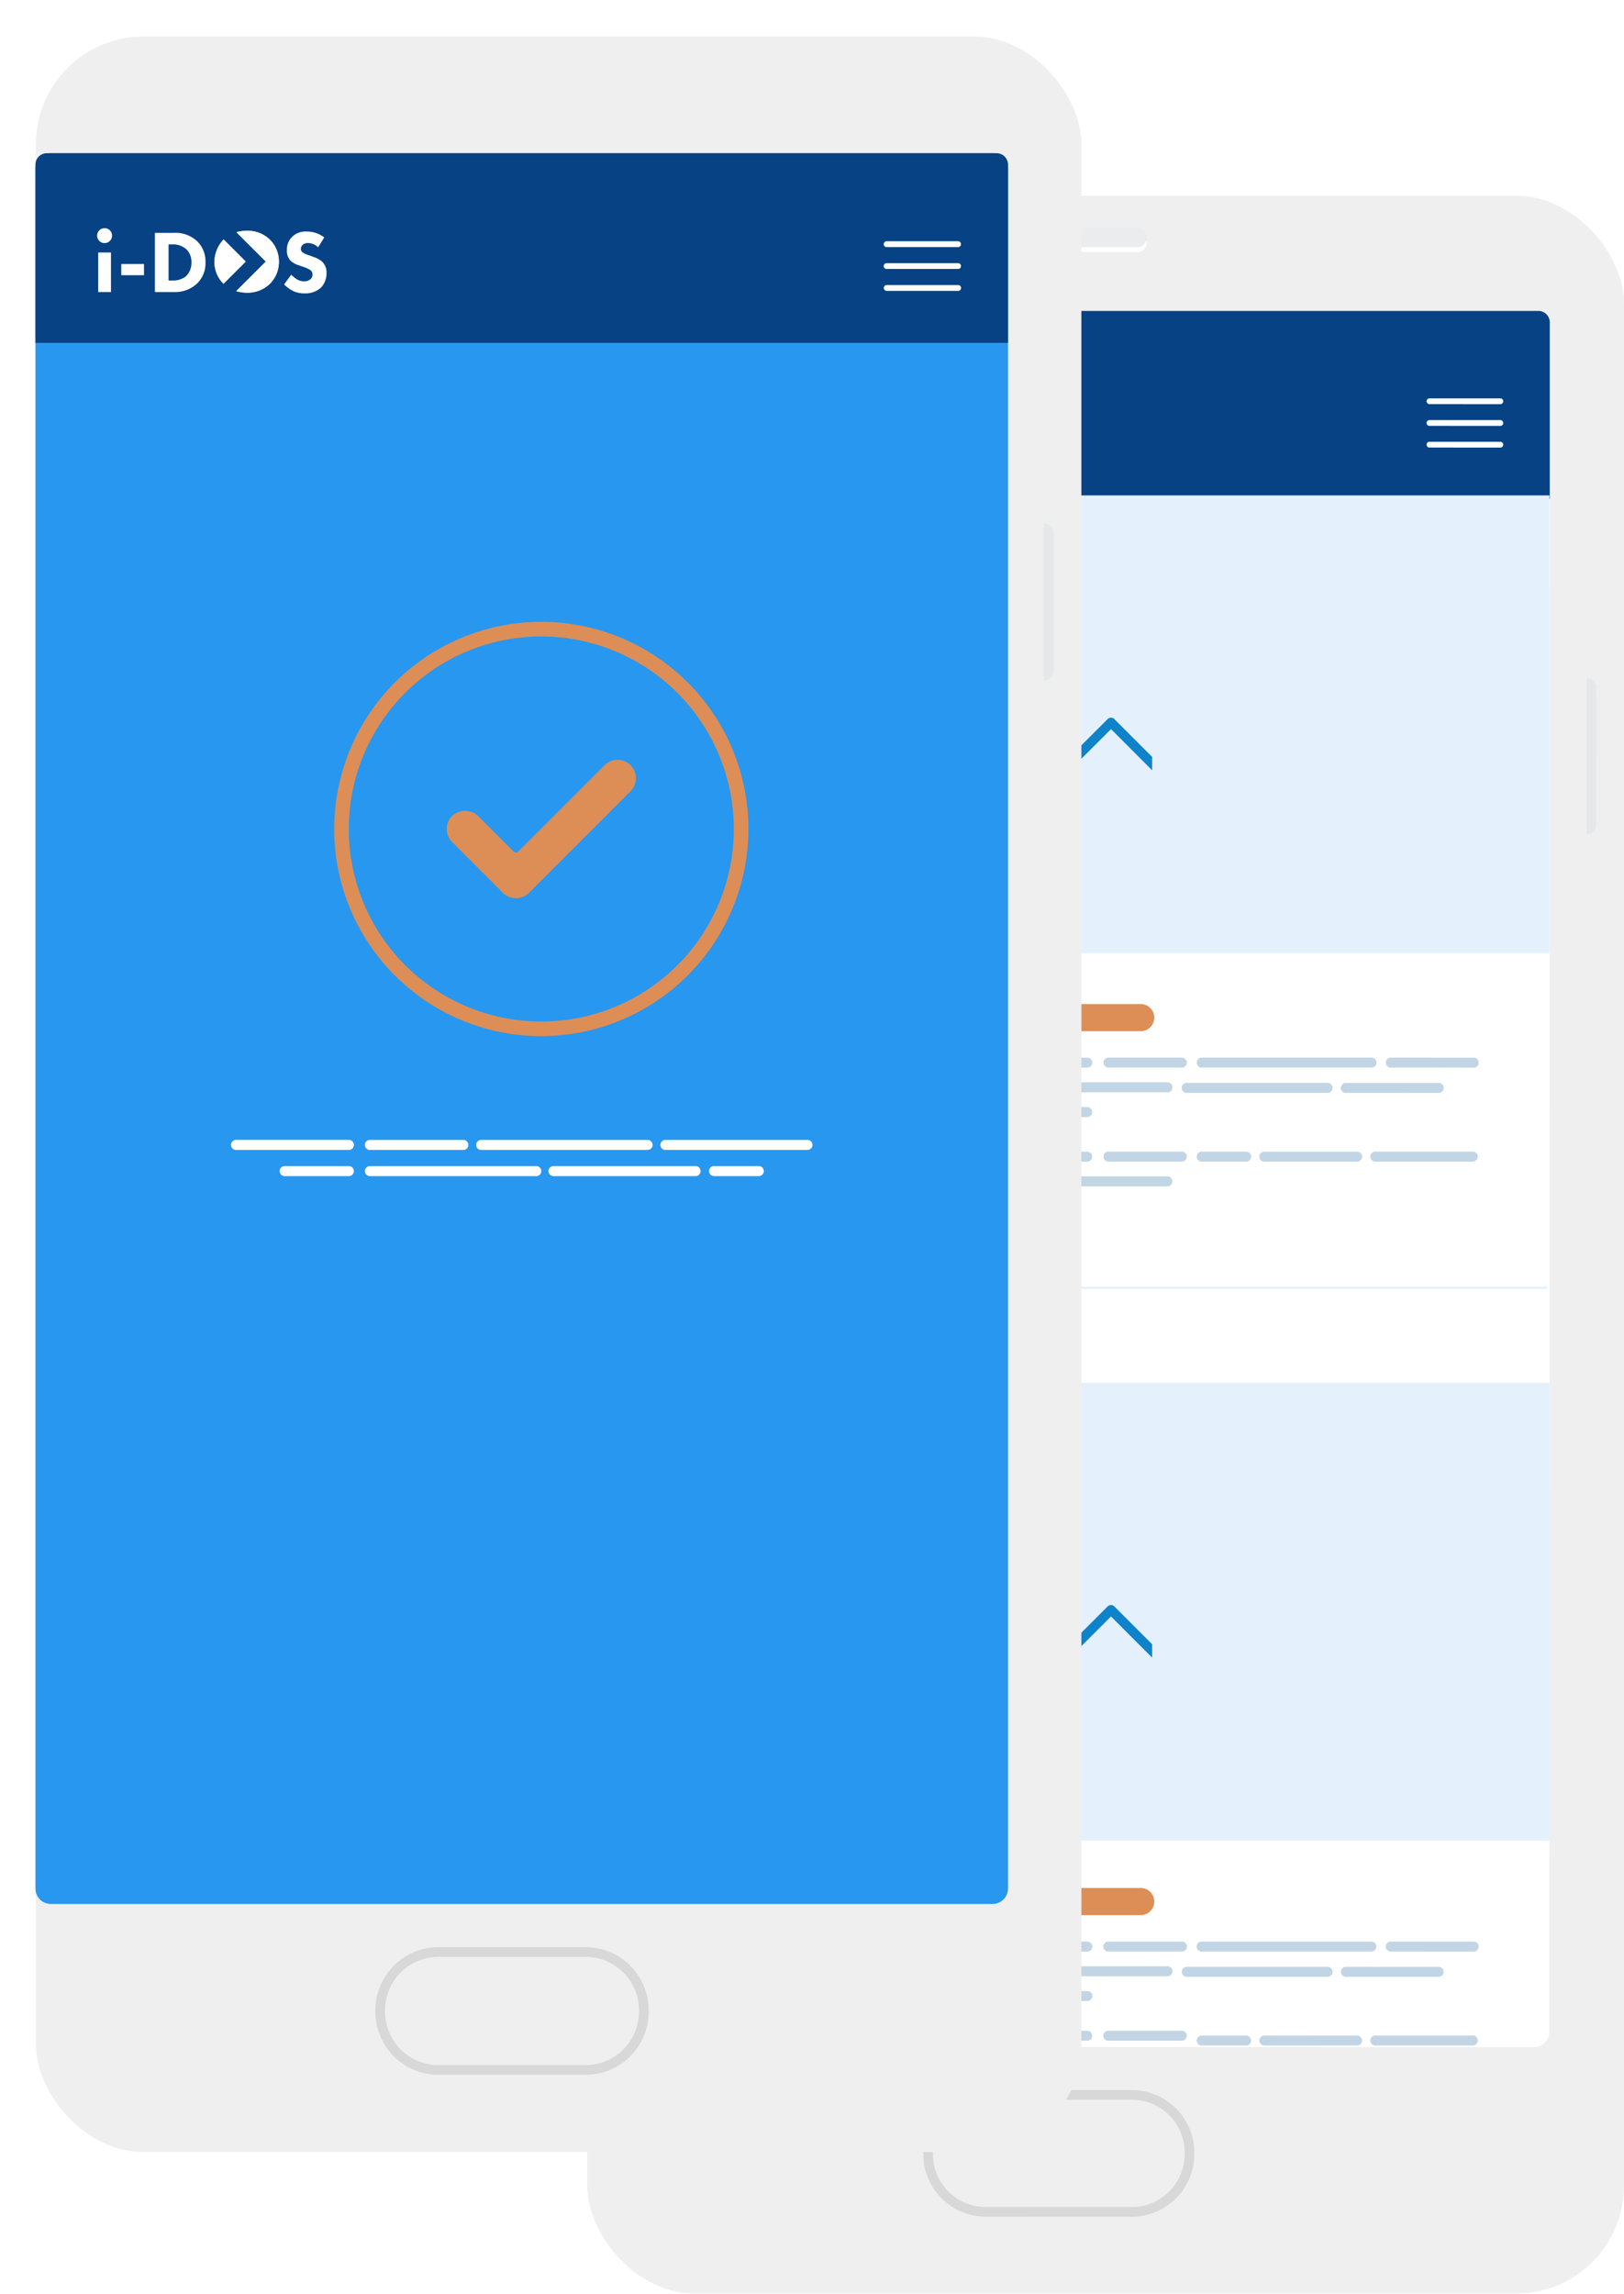 <?xml version="1.0"?>
<svg xmlns="http://www.w3.org/2000/svg" xmlns:xlink="http://www.w3.org/1999/xlink" width="400" height="565" viewBox="0 0 452.381 638.651">
  <defs>
    <filter id="base" x="153.588" y="44.348" width="298.794" height="594.303" filterUnits="userSpaceOnUse">
      <feOffset dx="10" dy="10" input="SourceAlpha"/>
      <feGaussianBlur result="blur"/>
      <feFlood flood-opacity="0.161"/>
      <feComposite operator="in" in2="blur"/>
      <feComposite in="SourceGraphic"/>
    </filter>
    <filter id="base-2" x="0" y="0" width="301.232" height="599.236" filterUnits="userSpaceOnUse">
      <feOffset dx="10" dy="10" input="SourceAlpha"/>
      <feGaussianBlur result="blur-2"/>
      <feFlood flood-opacity="0.161"/>
      <feComposite operator="in" in2="blur-2"/>
      <feComposite in="SourceGraphic"/>
    </filter>
  </defs>
  <g id="Gruppe_402" data-name="Gruppe 402" transform="translate(-289.001 -1197.792)">
    <g transform="matrix(1, 0, 0, 1, 289, 1197.79)" filter="url(#base)">
      <rect id="base-3" data-name="base" width="288.794" height="584.303" rx="30" transform="translate(153.59 44.35)" fill="#efefef"/>
    </g>
    <path id="screen" d="M1464.332,551.49l-260.1-.083a4.272,4.272,0,0,1-4.27-4.274l.152-475.017a4.271,4.271,0,0,1,4.273-4.27l260.1.083a4.27,4.27,0,0,1,4.27,4.273l-.152,475.017A4.273,4.273,0,0,1,1464.332,551.49Z" transform="translate(-748.042 1216.339)" fill="#fff"/>
    <path id="Pfad_686" data-name="Pfad 686" d="M1292.724,211.6l-73.91-.017a3.811,3.811,0,0,0,0,7.564l73.91.017a3.811,3.811,0,0,0,0-7.564Z" transform="translate(-742.717 1265.672)" fill="#2897ef"/>
    <path id="Pfad_687" data-name="Pfad 687" d="M1327.956,211.605l-46-.009a3.782,3.782,0,0,0,0,7.564l46,.009a3.782,3.782,0,1,0,0-7.564Z" transform="translate(-721.197 1265.678)" fill="#dd8e56"/>
    <path id="Pfad_688" data-name="Pfad 688" d="M1229.477,222.711l-12.358,0a1.39,1.39,0,1,0,0,2.78l12.356,0a1.39,1.39,0,0,0,0-2.78Z" transform="translate(-742.629 1269.491)" fill="#c2d5e4"/>
    <path id="Pfad_689" data-name="Pfad 689" d="M1329.327,222.711l-20.421,0a1.39,1.39,0,0,0,0,2.78l20.422,0a1.39,1.39,0,0,0,0-2.78Z" transform="translate(-711.126 1269.491)" fill="#c2d5e4"/>
    <path id="Pfad_690" data-name="Pfad 690" d="M1299.076,222.711l-45.957,0a1.39,1.39,0,0,0,0,2.78l45.958,0a1.39,1.39,0,0,0,0-2.78Z" transform="translate(-730.273 1269.491)" fill="#c2d5e4"/>
    <path id="Pfad_691" data-name="Pfad 691" d="M1255.919,222.719l-25.8-.008a1.39,1.39,0,1,0,0,2.78l25.8.008a1.39,1.39,0,1,0,0-2.78Z" transform="translate(-738.167 1269.493)" fill="#c2d5e4"/>
    <path id="Pfad_692" data-name="Pfad 692" d="M1309.057,222.719l-17.733-.008a1.39,1.39,0,1,0,0,2.78l17.733.008a1.39,1.39,0,0,0,0-2.78Z" transform="translate(-717.161 1269.493)" fill="#c2d5e4"/>
    <path id="Pfad_693" data-name="Pfad 693" d="M1375.546,222.711l-47.3,0a1.39,1.39,0,0,0,0,2.78l47.3,0a1.39,1.39,0,0,0,0-2.78Z" transform="translate(-704.488 1269.491)" fill="#c2d5e4"/>
    <path id="Pfad_694" data-name="Pfad 694" d="M1390.558,222.719l-23.11-.008a1.39,1.39,0,0,0,0,2.78l23.109.008a1.39,1.39,0,0,0,0-2.78Z" transform="translate(-691.033 1269.493)" fill="#c2d5e4"/>
    <path id="Pfad_695" data-name="Pfad 695" d="M1229.477,232.962l-12.358,0a1.39,1.39,0,1,0,0,2.78l12.356,0a1.39,1.39,0,0,0,0-2.78Z" transform="translate(-742.629 1273.01)" fill="#c2d5e4"/>
    <path id="Pfad_696" data-name="Pfad 696" d="M1299.076,232.962l-45.957,0a1.39,1.39,0,0,0,0,2.78l45.958,0a1.39,1.39,0,0,0,0-2.78Z" transform="translate(-730.273 1273.01)" fill="#c2d5e4"/>
    <path id="Pfad_697" data-name="Pfad 697" d="M1255.919,232.971l-25.8-.009a1.39,1.39,0,1,0,0,2.78l25.8.008a1.39,1.39,0,1,0,0-2.779Z" transform="translate(-738.167 1273.011)" fill="#c2d5e4"/>
    <path id="Pfad_698" data-name="Pfad 698" d="M1309.057,232.971l-17.733-.009a1.39,1.39,0,1,0,0,2.78l17.733.008a1.39,1.39,0,0,0,0-2.779Z" transform="translate(-717.161 1273.011)" fill="#c2d5e4"/>
    <path id="Pfad_699" data-name="Pfad 699" d="M1217.119,230.62l25.8,0a1.39,1.39,0,0,0,0-2.78l-25.8,0a1.39,1.39,0,1,0,0,2.78Z" transform="translate(-742.629 1271.253)" fill="#c2d5e4"/>
    <path id="Pfad_700" data-name="Pfad 700" d="M1263.9,230.62l45.957,0a1.39,1.39,0,0,0,0-2.78l-45.958,0a1.39,1.39,0,1,0,0,2.78Z" transform="translate(-726.572 1271.253)" fill="#c2d5e4"/>
    <path id="Pfad_701" data-name="Pfad 701" d="M1301.907,230.612l25.8.008a1.39,1.39,0,1,0,0-2.779l-25.8-.008a1.39,1.39,0,1,0,0,2.779Z" transform="translate(-713.528 1271.251)" fill="#c2d5e4"/>
    <path id="Pfad_702" data-name="Pfad 702" d="M1240.706,230.612l25.8.008a1.39,1.39,0,0,0,0-2.779l-25.8-.008a1.39,1.39,0,1,0,0,2.779Z" transform="translate(-734.533 1271.251)" fill="#c2d5e4"/>
    <path id="Pfad_703" data-name="Pfad 703" d="M1364.379,227.951l-39.237,0a1.39,1.39,0,1,0,0,2.779l39.239,0a1.39,1.39,0,0,0,0-2.78Z" transform="translate(-705.553 1271.29)" fill="#c2d5e4"/>
    <path id="Pfad_704" data-name="Pfad 704" d="M1383.953,227.96l-25.8-.008a1.39,1.39,0,1,0,0,2.779l25.8.008a1.39,1.39,0,1,0,0-2.779Z" transform="translate(-694.222 1271.292)" fill="#c2d5e4"/>
    <path id="Pfad_705" data-name="Pfad 705" d="M1229.477,242.2l-12.358,0a1.39,1.39,0,1,0,0,2.78l12.356,0a1.39,1.39,0,0,0,0-2.78Z" transform="translate(-742.629 1276.181)" fill="#c2d5e4"/>
    <path id="Pfad_706" data-name="Pfad 706" d="M1329.327,242.2l-20.421,0a1.39,1.39,0,0,0,0,2.78l20.422,0a1.39,1.39,0,0,0,0-2.78Z" transform="translate(-711.126 1276.181)" fill="#c2d5e4"/>
    <path id="Pfad_707" data-name="Pfad 707" d="M1299.076,242.2l-45.957,0a1.39,1.39,0,0,0,0,2.78l45.958,0a1.39,1.39,0,0,0,0-2.78Z" transform="translate(-730.273 1276.181)" fill="#c2d5e4"/>
    <path id="Pfad_708" data-name="Pfad 708" d="M1255.919,242.211l-25.8-.008a1.39,1.39,0,1,0,0,2.779l25.8.008a1.39,1.39,0,1,0,0-2.779Z" transform="translate(-738.167 1276.183)" fill="#c2d5e4"/>
    <path id="Pfad_709" data-name="Pfad 709" d="M1309.057,242.211l-17.733-.008a1.39,1.39,0,1,0,0,2.779l17.733.008a1.39,1.39,0,0,0,0-2.779Z" transform="translate(-717.161 1276.183)" fill="#c2d5e4"/>
    <path id="Pfad_710" data-name="Pfad 710" d="M1340.6,242.2l-12.356,0a1.39,1.39,0,0,0,0,2.78l12.358,0a1.39,1.39,0,1,0,0-2.78Z" transform="translate(-704.488 1276.181)" fill="#c2d5e4"/>
    <path id="Pfad_711" data-name="Pfad 711" d="M1391.385,242.2l-27.141,0a1.39,1.39,0,0,0,0,2.78l27.143,0a1.39,1.39,0,1,0,0-2.78Z" transform="translate(-692.133 1276.181)" fill="#c2d5e4"/>
    <path id="Pfad_712" data-name="Pfad 712" d="M1367.043,242.211l-25.8-.008a1.39,1.39,0,1,0,0,2.779l25.8.008a1.39,1.39,0,1,0,0-2.779Z" transform="translate(-700.026 1276.183)" fill="#c2d5e4"/>
    <path id="Pfad_713" data-name="Pfad 713" d="M1217.119,250.111l25.8,0a1.39,1.39,0,0,0,0-2.78l-25.8,0a1.39,1.39,0,1,0,0,2.78Z" transform="translate(-742.629 1277.943)" fill="#c2d5e4"/>
    <path id="Pfad_714" data-name="Pfad 714" d="M1263.9,250.111l45.957,0a1.39,1.39,0,0,0,0-2.78l-45.958,0a1.39,1.39,0,1,0,0,2.78Z" transform="translate(-726.572 1277.943)" fill="#c2d5e4"/>
    <path id="Pfad_715" data-name="Pfad 715" d="M1301.907,250.1l25.8.009a1.39,1.39,0,0,0,0-2.78l-25.8-.008a1.39,1.39,0,1,0,0,2.779Z" transform="translate(-713.528 1277.94)" fill="#c2d5e4"/>
    <path id="Pfad_716" data-name="Pfad 716" d="M1240.706,250.1l25.8.009a1.39,1.39,0,0,0,0-2.78l-25.8-.008a1.39,1.39,0,1,0,0,2.779Z" transform="translate(-734.533 1277.94)" fill="#c2d5e4"/>
    <path id="Pfad_717" data-name="Pfad 717" d="M1328.233,472.065l-40.693-.013a17.423,17.423,0,0,1-17.4-17.408v-.454a17.423,17.423,0,0,1,17.408-17.4l40.693.013a17.423,17.423,0,0,1,17.4,17.408v.454A17.424,17.424,0,0,1,1328.233,472.065Zm-40.682-32.587a14.734,14.734,0,0,0-14.722,14.711v.454a14.734,14.734,0,0,0,14.712,14.722l40.693.013a14.733,14.733,0,0,0,14.72-14.712v-.454a14.732,14.732,0,0,0-14.711-14.72Z" transform="translate(-723.953 1342.971)" fill="#d8d8d8"/>
    <path id="Pfad_718" data-name="Pfad 718" d="M1325.49,56.046l-40.316-.012a2.687,2.687,0,0,1-2.685-2.688h0a2.685,2.685,0,0,1,2.687-2.685l40.316.012a2.688,2.688,0,0,1,2.686,2.688h0A2.686,2.686,0,0,1,1325.49,56.046Z" transform="translate(-719.715 1210.441)" fill="#ebeced"/>
    <path id="Pfad_719" data-name="Pfad 719" d="M1325.49,55.188l-40.316-.012a2.683,2.683,0,0,1-2.591-2.016,2.714,2.714,0,0,0-.1.673,2.687,2.687,0,0,0,2.686,2.686l40.316.013a2.657,2.657,0,0,0,2.592-3.358A2.68,2.68,0,0,1,1325.49,55.188Z" transform="translate(-719.716 1211.298)" fill="#fff"/>
    <path id="Pfad_720" data-name="Pfad 720" d="M1193.919,187.413h0l.013-43.432h0a2.687,2.687,0,0,0-2.686,2.686l-.012,38.058A2.687,2.687,0,0,0,1193.919,187.413Z" transform="translate(-751.037 1242.47)" fill="#e6e7e8"/>
    <path id="Pfad_721" data-name="Pfad 721" d="M1407.716,144.05h0l-.013,43.43h0a2.686,2.686,0,0,0,2.688-2.685l.012-38.058A2.687,2.687,0,0,0,1407.716,144.05Z" transform="translate(-676.739 1242.494)" fill="#e6e7e8"/>
    <path id="Pfad_722" data-name="Pfad 722" d="M1193.907,226.413h0l.013-43.432h0a2.688,2.688,0,0,0-2.688,2.686l-.012,38.058A2.688,2.688,0,0,0,1193.907,226.413Z" transform="translate(-751.041 1255.856)" fill="#e6e7e8"/>
    <path id="Rechteck_39" data-name="Rechteck 39" d="M1.573,0H2.686a0,0,0,0,1,0,0V26.865a0,0,0,0,1,0,0H1.573A1.573,1.573,0,0,1,0,25.292V1.573A1.573,1.573,0,0,1,1.573,0Z" transform="translate(440.222 1335.852)" fill="#e6e7e8"/>
    <path id="Rechteck_40" data-name="Rechteck 40" d="M3.18,0H265.465a3.18,3.18,0,0,1,3.18,3.18V52.386a0,0,0,0,1,0,0H0a0,0,0,0,1,0,0V3.18A3.18,3.18,0,0,1,3.18,0Z" transform="translate(452.064 1284.226)" fill="#064284"/>
    <path id="Pfad_723" data-name="Pfad 723" d="M1375.327,87.619l19.744.007a.806.806,0,0,0,0-1.612l-19.743-.007a.806.806,0,1,0,0,1.612Z" transform="translate(-688.128 1222.572)" fill="#fff"/>
    <path id="Pfad_724" data-name="Pfad 724" d="M1375.326,92.119l19.743.005a.805.805,0,0,0,0-1.611l-19.744-.007a.806.806,0,1,0,0,1.612Z" transform="translate(-688.129 1224.117)" fill="#fff"/>
    <path id="Pfad_725" data-name="Pfad 725" d="M1375.324,96.618l19.744.007a.805.805,0,0,0,0-1.611l-19.743-.007a.805.805,0,1,0,0,1.611Z" transform="translate(-688.129 1225.661)" fill="#fff"/>
    <path id="Pfad_726" data-name="Pfad 726" d="M1330.991,361.454l-17.368-.005a1.39,1.39,0,0,0,0,2.78l17.369.005a1.39,1.39,0,1,0,0-2.78Z" transform="translate(-709.507 1317.111)" fill="#fff"/>
    <path id="Pfad_727" data-name="Pfad 727" d="M1323.383,361.323l-52.679-.017a1.39,1.39,0,1,0,0,2.78l52.679.016a1.39,1.39,0,1,0,0-2.779Z" transform="translate(-724.238 1317.062)" fill="#fff"/>
    <path id="search" d="M1226.64,101.244l-3.917-3.92a6.876,6.876,0,1,0-.68.68l3.917,3.92a.485.485,0,0,0,.34.142.473.473,0,0,0,.34-.142.485.485,0,0,0,0-.68Zm-15.016-8.43a5.909,5.909,0,1,1,5.907,5.914,5.915,5.915,0,0,1-5.907-5.914Z" transform="translate(-744.368 1222.55)" fill="#fff"/>
    <rect id="Rechteck_41" data-name="Rechteck 41" width="268.645" height="0.672" transform="translate(451.319 1555.947)" fill="#e4f1fd"/>
    <path id="Pfad_729" data-name="Pfad 729" d="M1292.724,394.888l-73.91-.019a3.812,3.812,0,0,0,0,7.565l73.91.017a3.811,3.811,0,0,0,0-7.564Z" transform="translate(-742.717 1328.582)" fill="#2897ef"/>
    <path id="Pfad_730" data-name="Pfad 730" d="M1327.956,394.9l-46-.011a3.782,3.782,0,0,0,0,7.564l46,.011a3.782,3.782,0,1,0,0-7.564Z" transform="translate(-721.197 1328.587)" fill="#dd8e56"/>
    <path id="Pfad_731" data-name="Pfad 731" d="M1229.477,406l-12.358,0a1.39,1.39,0,1,0,0,2.779l12.356,0a1.39,1.39,0,1,0,0-2.779Z" transform="translate(-742.629 1332.401)" fill="#c2d5e4"/>
    <path id="Pfad_732" data-name="Pfad 732" d="M1329.327,406l-20.421,0a1.39,1.39,0,1,0,0,2.779l20.422,0a1.39,1.39,0,1,0,0-2.779Z" transform="translate(-711.126 1332.401)" fill="#c2d5e4"/>
    <path id="Pfad_733" data-name="Pfad 733" d="M1299.076,406l-45.957,0a1.39,1.39,0,0,0,0,2.779l45.958,0a1.39,1.39,0,1,0,0-2.779Z" transform="translate(-730.273 1332.401)" fill="#c2d5e4"/>
    <path id="Pfad_734" data-name="Pfad 734" d="M1255.919,406.009l-25.8-.008a1.39,1.39,0,1,0,0,2.78l25.8.008a1.39,1.39,0,1,0,0-2.78Z" transform="translate(-738.167 1332.402)" fill="#c2d5e4"/>
    <path id="Pfad_735" data-name="Pfad 735" d="M1309.057,406.009,1291.324,406a1.39,1.39,0,1,0,0,2.78l17.733.008a1.39,1.39,0,0,0,0-2.78Z" transform="translate(-717.161 1332.402)" fill="#c2d5e4"/>
    <path id="Pfad_736" data-name="Pfad 736" d="M1375.546,406l-47.3,0a1.39,1.39,0,1,0,0,2.779l47.3,0a1.39,1.39,0,0,0,0-2.779Z" transform="translate(-704.488 1332.401)" fill="#c2d5e4"/>
    <path id="Pfad_737" data-name="Pfad 737" d="M1390.558,406.009l-23.11-.008a1.39,1.39,0,0,0,0,2.78l23.109.008a1.39,1.39,0,0,0,0-2.78Z" transform="translate(-691.033 1332.402)" fill="#c2d5e4"/>
    <path id="Pfad_738" data-name="Pfad 738" d="M1229.477,416.252l-12.358,0a1.39,1.39,0,0,0,0,2.781l12.356,0a1.39,1.39,0,1,0,0-2.779Z" transform="translate(-742.629 1335.919)" fill="#c2d5e4"/>
    <path id="Pfad_739" data-name="Pfad 739" d="M1299.076,416.252l-45.957,0a1.39,1.39,0,0,0,0,2.781l45.958,0a1.39,1.39,0,1,0,0-2.779Z" transform="translate(-730.273 1335.919)" fill="#c2d5e4"/>
    <path id="Pfad_740" data-name="Pfad 740" d="M1255.919,416.26l-25.8-.008a1.39,1.39,0,1,0,0,2.78l25.8.008a1.39,1.39,0,1,0,0-2.78Z" transform="translate(-738.167 1335.921)" fill="#c2d5e4"/>
    <path id="Pfad_741" data-name="Pfad 741" d="M1309.057,416.26l-17.733-.008a1.39,1.39,0,1,0,0,2.78l17.733.008a1.39,1.39,0,0,0,0-2.78Z" transform="translate(-717.161 1335.921)" fill="#c2d5e4"/>
    <path id="Pfad_742" data-name="Pfad 742" d="M1217.119,413.909l25.8,0a1.39,1.39,0,1,0,0-2.779l-25.8,0a1.39,1.39,0,1,0,0,2.779Z" transform="translate(-742.629 1334.163)" fill="#c2d5e4"/>
    <path id="Pfad_743" data-name="Pfad 743" d="M1263.9,413.909l45.957,0a1.39,1.39,0,1,0,0-2.779l-45.958,0a1.39,1.39,0,1,0,0,2.779Z" transform="translate(-726.572 1334.163)" fill="#c2d5e4"/>
    <path id="Pfad_744" data-name="Pfad 744" d="M1301.907,413.9l25.8.008a1.39,1.39,0,1,0,0-2.779l-25.8-.008a1.39,1.39,0,1,0,0,2.779Z" transform="translate(-713.528 1334.16)" fill="#c2d5e4"/>
    <path id="Pfad_745" data-name="Pfad 745" d="M1240.706,413.9l25.8.008a1.39,1.39,0,0,0,0-2.779l-25.8-.008a1.39,1.39,0,1,0,0,2.779Z" transform="translate(-734.533 1334.16)" fill="#c2d5e4"/>
    <path id="Pfad_746" data-name="Pfad 746" d="M1364.379,411.241l-39.237,0a1.39,1.39,0,0,0,0,2.78l39.239,0a1.39,1.39,0,0,0,0-2.781Z" transform="translate(-705.553 1334.199)" fill="#c2d5e4"/>
    <path id="Pfad_747" data-name="Pfad 747" d="M1383.953,411.25l-25.8-.009a1.39,1.39,0,0,0,0,2.781l25.8.008a1.39,1.39,0,1,0,0-2.779Z" transform="translate(-694.222 1334.201)" fill="#c2d5e4"/>
    <path id="Pfad_748" data-name="Pfad 748" d="M1229.477,424.491l-12.358,0a1.39,1.39,0,1,0,0,2.779l12.356,0a1.39,1.39,0,0,0,0-2.781Z" transform="translate(-742.629 1338.748)" fill="#c2d5e4"/>
    <path id="Pfad_749" data-name="Pfad 749" d="M1329.327,424.491l-20.421,0a1.39,1.39,0,1,0,0,2.779l20.422,0a1.39,1.39,0,0,0,0-2.781Z" transform="translate(-711.126 1338.748)" fill="#c2d5e4"/>
    <path id="Pfad_750" data-name="Pfad 750" d="M1299.076,424.491l-45.957,0a1.39,1.39,0,0,0,0,2.779l45.958,0a1.39,1.39,0,0,0,0-2.781Z" transform="translate(-730.273 1338.748)" fill="#c2d5e4"/>
    <path id="Pfad_751" data-name="Pfad 751" d="M1255.919,424.5l-25.8-.008a1.39,1.39,0,1,0,0,2.779l25.8.008a1.39,1.39,0,1,0,0-2.779Z" transform="translate(-738.167 1338.749)" fill="#c2d5e4"/>
    <path id="Pfad_752" data-name="Pfad 752" d="M1309.057,424.5l-17.733-.008a1.39,1.39,0,1,0,0,2.779l17.733.008a1.39,1.39,0,0,0,0-2.779Z" transform="translate(-717.161 1338.749)" fill="#c2d5e4"/>
    <path id="Pfad_753" data-name="Pfad 753" d="M1340.6,425.492l-12.356,0a1.39,1.39,0,0,0,0,2.781l12.358,0a1.39,1.39,0,1,0,0-2.781Z" transform="translate(-704.488 1339.091)" fill="#c2d5e4"/>
    <path id="Pfad_754" data-name="Pfad 754" d="M1391.385,425.492l-27.141,0a1.39,1.39,0,0,0,0,2.781l27.143,0a1.39,1.39,0,1,0,0-2.781Z" transform="translate(-692.133 1339.091)" fill="#c2d5e4"/>
    <path id="Pfad_755" data-name="Pfad 755" d="M1367.043,425.5l-25.8-.008a1.39,1.39,0,0,0,0,2.781l25.8.008a1.39,1.39,0,1,0,0-2.78Z" transform="translate(-700.026 1339.093)" fill="#c2d5e4"/>
    <rect id="Rechteck_42" data-name="Rechteck 42" width="268.417" height="127.536" transform="translate(452.217 1582.76)" fill="#e4f1fd"/>
    <g id="Gruppe_174" data-name="Gruppe 174" transform="translate(562.903 1632.244)">
      <path id="Pfad_756" data-name="Pfad 756" d="M1319.091,336.606a1.312,1.312,0,0,0-1.86,0L1301.828,352l-8.523-8.53a1.312,1.312,0,0,0-1.86,0l-8.857,8.852v3.732l9.793-9.788,8.523,8.529a1.312,1.312,0,0,0,1.86,0l15.4-15.393,11.463,11.471v-3.73Z" transform="translate(-1282.586 -323.793)" fill="#0e83c9"/>
      <path id="Pfad_757" data-name="Pfad 757" d="M1294.343,340.365a6.7,6.7,0,1,0-6.7-6.7,6.707,6.707,0,0,0,6.7,6.7Zm0-10.763a4.065,4.065,0,1,1-4.066,4.063,4.069,4.069,0,0,1,4.066-4.063Z" transform="translate(-1280.849 -326.968)" fill="#0e83c9"/>
    </g>
    <rect id="Rechteck_43" data-name="Rechteck 43" width="268.417" height="127.536" transform="translate(452.217 1335.607)" fill="#e4f1fd"/>
    <g id="Gruppe_175" data-name="Gruppe 175" transform="translate(562.903 1385.091)">
      <path id="Pfad_758" data-name="Pfad 758" d="M1319.091,152.606a1.312,1.312,0,0,0-1.86,0L1301.828,168l-8.523-8.529a1.312,1.312,0,0,0-1.86,0l-8.857,8.852v3.731l9.793-9.788,8.523,8.529a1.312,1.312,0,0,0,1.86,0l15.4-15.393,11.463,11.471v-3.73Z" transform="translate(-1282.586 -139.793)" fill="#0e83c9"/>
      <path id="Pfad_759" data-name="Pfad 759" d="M1294.343,156.365a6.7,6.7,0,1,0-6.7-6.7,6.707,6.707,0,0,0,6.7,6.7Zm0-10.763a4.065,4.065,0,1,1-4.066,4.063,4.069,4.069,0,0,1,4.066-4.063Z" transform="translate(-1280.849 -142.968)" fill="#0e83c9"/>
    </g>
    <g transform="matrix(1, 0, 0, 1, 289, 1197.79)" filter="url(#base-2)">
      <rect id="base-4" data-name="base" width="291.232" height="589.236" rx="30" transform="translate(0 0)" fill="#efefef"/>
    </g>
    <path id="Pfad_642" data-name="Pfad 642" d="M184.605,953.613H143.569a17.57,17.57,0,0,1-17.55-17.55v-.458a17.57,17.57,0,0,1,17.55-17.55h41.037a17.57,17.57,0,0,1,17.55,17.55v.458A17.57,17.57,0,0,1,184.605,953.613Zm-41.037-32.848a14.858,14.858,0,0,0-14.841,14.841v.458A14.858,14.858,0,0,0,143.569,950.9h41.037a14.858,14.858,0,0,0,14.841-14.841v-.458a14.858,14.858,0,0,0-14.841-14.841Z" transform="translate(267.541 821.904)" fill="#d8d8d8"/>
    <path id="Pfad_646" data-name="Pfad 646" d="M263.492,625.274h0v43.8h0a2.709,2.709,0,0,0,2.709-2.709v-38.38A2.709,2.709,0,0,0,263.492,625.274Z" transform="translate(316.284 718.094)" fill="#e6e7e8"/>
    <g id="Gruppe_371" data-name="Gruppe 371" transform="translate(-766.607 622.235)">
      <g id="Gruppe_357" data-name="Gruppe 357" transform="translate(53 -189.374)">
        <g id="Gruppe_356" data-name="Gruppe 356" transform="translate(-68 -126.147)">
          <g id="Gruppe_355" data-name="Gruppe 355" transform="translate(-145.096 313.258)">
            <path id="Pfad_968" data-name="Pfad 968" d="M275.411,518.975H13.115a4.308,4.308,0,0,1-4.309-4.307V35.64a4.308,4.308,0,0,1,4.309-4.308h262.3a4.308,4.308,0,0,1,4.308,4.308V514.668a4.308,4.308,0,0,1-4.308,4.307" transform="translate(1216.773 588.992)" fill="#2897ef"/>
            <path id="Pfad_994" data-name="Pfad 994" d="M138.72,237.019h39.57a1.4,1.4,0,0,0,0-2.8H138.72a1.4,1.4,0,0,0,0,2.8" transform="translate(1262.339 660.927)" fill="#fff"/>
            <path id="Pfad_995" data-name="Pfad 995" d="M100.833,237.019h46.346a1.4,1.4,0,0,0,0-2.8H100.833a1.4,1.4,0,0,0,0,2.8" transform="translate(1248.905 660.927)" fill="#fff"/>
            <path id="Pfad_996" data-name="Pfad 996" d="M77.955,237.019h26.016a1.4,1.4,0,1,0,0-2.8H77.955a1.4,1.4,0,0,0,0,2.8" transform="translate(1240.794 660.927)" fill="#fff"/>
            <path id="Pfad_997" data-name="Pfad 997" d="M81.853,234.215H50.416a1.4,1.4,0,0,0,0,2.805H81.853a1.4,1.4,0,0,0,0-2.805" transform="translate(1231.029 660.927)" fill="#fff"/>
            <path id="Pfad_998" data-name="Pfad 998" d="M161.188,239.6H148.726a1.4,1.4,0,0,0,0,2.8h12.462a1.4,1.4,0,0,0,0-2.8" transform="translate(1265.887 662.835)" fill="#fff"/>
            <path id="Pfad_999" data-name="Pfad 999" d="M124.3,239.6H77.955a1.4,1.4,0,0,0,0,2.8H124.3a1.4,1.4,0,0,0,0-2.8" transform="translate(1240.794 662.835)" fill="#fff"/>
            <path id="Pfad_1000" data-name="Pfad 1000" d="M155.282,239.6h-39.57a1.4,1.4,0,1,0,0,2.8h39.57a1.4,1.4,0,0,0,0-2.8" transform="translate(1254.181 662.835)" fill="#fff"/>
            <path id="Pfad_1001" data-name="Pfad 1001" d="M78.3,239.6H60.422a1.4,1.4,0,1,0,0,2.8H78.3a1.4,1.4,0,0,0,0-2.8" transform="translate(1234.578 662.835)" fill="#fff"/>
            <g id="Gruppe_455" data-name="Gruppe 455" transform="translate(5.461)">
              <path id="Pfad_993" data-name="Pfad 993" d="M109.284,181.6a.93.93,0,0,1-1.313,0l-9.68-9.68a5.311,5.311,0,0,0-7.24-.394,5.117,5.117,0,0,0-.2,7.426l14.158,14.157a5.113,5.113,0,0,0,7.235,0l28.21-28.21a5.207,5.207,0,0,0,.78-6.5,5.12,5.12,0,0,0-7.913-.832Z" transform="translate(1245.333 633.216)" fill="#dd8e56"/>
              <path id="Pfad_1002" data-name="Pfad 1002" d="M123.909,243.086A57.695,57.695,0,1,1,181.6,185.391a57.762,57.762,0,0,1-57.695,57.695m0-111.326a53.631,53.631,0,1,0,53.631,53.631,53.692,53.692,0,0,0-53.631-53.631" transform="translate(1237.128 623.159)" fill="#dd8e56"/>
            </g>
          </g>
        </g>
      </g>
      <g id="Gruppe_359" data-name="Gruppe 359" transform="translate(700 -315.521)">
        <path id="Rechteck_35" data-name="Rechteck 35" d="M3.18,0H267.733a3.18,3.18,0,0,1,3.18,3.18V52.828a0,0,0,0,1,0,0H0a0,0,0,0,1,0,0V3.18A3.18,3.18,0,0,1,3.18,0Z" transform="translate(365.483 933.582)" fill="#064284"/>
        <path id="Pfad_683" data-name="Pfad 683" d="M231.1,568.867h19.911a.813.813,0,0,0,0-1.625H231.1a.813.813,0,1,0,0,1.625Z" transform="translate(371.509 390.866)" fill="#fff"/>
        <path id="Pfad_684" data-name="Pfad 684" d="M231.1,573.367h19.911a.813.813,0,0,0,0-1.625H231.1a.813.813,0,1,0,0,1.625Z" transform="translate(371.509 392.462)" fill="#fff"/>
        <path id="Pfad_685" data-name="Pfad 685" d="M231.1,577.866h19.911a.812.812,0,0,0,0-1.624H231.1a.812.812,0,1,0,0,1.624Z" transform="translate(371.509 394.057)" fill="#fff"/>
        <g id="Gruppe_195" data-name="Gruppe 195" transform="translate(242.664 889.465)">
          <rect id="Rechteck_1" data-name="Rechteck 1" width="3.559" height="11.019" transform="translate(140.296 71.77)" fill="#fff"/>
          <path id="Pfad_1" data-name="Pfad 1" d="M2.076,4.151A2.058,2.058,0,0,0,4.153,2.113c0-.013,0-.026,0-.039A2.058,2.058,0,0,0,2.113,0H2.076A2.056,2.056,0,0,0,0,2.033c0,.014,0,.027,0,.041A2.058,2.058,0,0,0,2.038,4.151Z" transform="translate(140.001 65.001)" fill="#fff"/>
          <rect id="Rechteck_2" data-name="Rechteck 2" width="6.329" height="3.114" transform="translate(146.725 74.982)" fill="#fff"/>
          <path id="Pfad_2" data-name="Pfad 2" d="M251.839,17.677a2.633,2.633,0,0,1-1.732.569,3.849,3.849,0,0,1-2.077-.592,10.118,10.118,0,0,1-1.532-1.261l-1.979,2.718a10.508,10.508,0,0,0,2.424,1.8,6.979,6.979,0,0,0,3.263.692,6.4,6.4,0,0,0,4.671-1.681,5.91,5.91,0,0,0,1.459-4.077,4.106,4.106,0,0,0-1.212-3.063,6.587,6.587,0,0,0-2.249-1.261l-1.235-.469a6.786,6.786,0,0,1-2.077-.939,1.156,1.156,0,0,1-.371-.918,1.474,1.474,0,0,1,.426-1.037,2.065,2.065,0,0,1,1.608-.569A4.023,4.023,0,0,1,254,8.778l1.7-2.769a7.981,7.981,0,0,0-4.9-1.63,5.32,5.32,0,0,0-4.079,1.506,5.069,5.069,0,0,0-1.434,3.706,4.051,4.051,0,0,0,.988,2.867,5.536,5.536,0,0,0,2.3,1.31l1.359.469a7.87,7.87,0,0,1,1.928.914,1.45,1.45,0,0,1,.569,1.186A1.7,1.7,0,0,1,251.839,17.677Z" transform="translate(-52.434 61.554)" fill="#fff"/>
          <path id="Pfad_3" data-name="Pfad 3" d="M162.141,20.9l-6.156-6.152h0A9.193,9.193,0,0,0,153.429,21a8.42,8.42,0,0,0,2.522,6.079Z" transform="translate(19.254 53.392)" fill="#fff"/>
          <path id="Pfad_4" data-name="Pfad 4" d="M181.89,20.263a10.222,10.222,0,0,0,2.937.426,8.8,8.8,0,0,0,6.378-2.42,8.521,8.521,0,0,0,2.571-6.177,8.57,8.57,0,0,0-2.571-6.226,8.809,8.809,0,0,0-6.378-2.4,10.6,10.6,0,0,0-2.884.381l8.193,8.178Z" transform="translate(-3.145 62.27)" fill="#fff"/>
          <path id="Pfad_5" data-name="Pfad 5" d="M87.391,20.16a7.883,7.883,0,0,0,2.249-5.832,7.822,7.822,0,0,0-2.373-5.9,8.714,8.714,0,0,0-6.51-2.273H75.55V22.631h5.34A8.887,8.887,0,0,0,87.391,20.16Zm-8.035-.741V9.362h1.014a5.444,5.444,0,0,1,4,1.408,4.884,4.884,0,0,1,1.359,3.557,5.145,5.145,0,0,1-1.606,3.979,5.951,5.951,0,0,1-3.758,1.112Z" transform="translate(80.543 60.16)" fill="#fff"/>
          <path id="Pfad_83" data-name="Pfad 83" d="M162.141,20.9l-6.156-6.152h0A9.193,9.193,0,0,0,153.429,21a8.42,8.42,0,0,0,2.522,6.079Z" transform="translate(19.254 53.392)" fill="#fff"/>
          <path id="Pfad_84" data-name="Pfad 84" d="M181.89,20.263a10.222,10.222,0,0,0,2.937.426,8.8,8.8,0,0,0,6.378-2.42,8.521,8.521,0,0,0,2.571-6.177,8.57,8.57,0,0,0-2.571-6.226,8.809,8.809,0,0,0-6.378-2.4,10.6,10.6,0,0,0-2.884.381l8.193,8.178Z" transform="translate(-3.145 62.27)" fill="#fff"/>
        </g>
      </g>
    </g>
  </g>
</svg>
